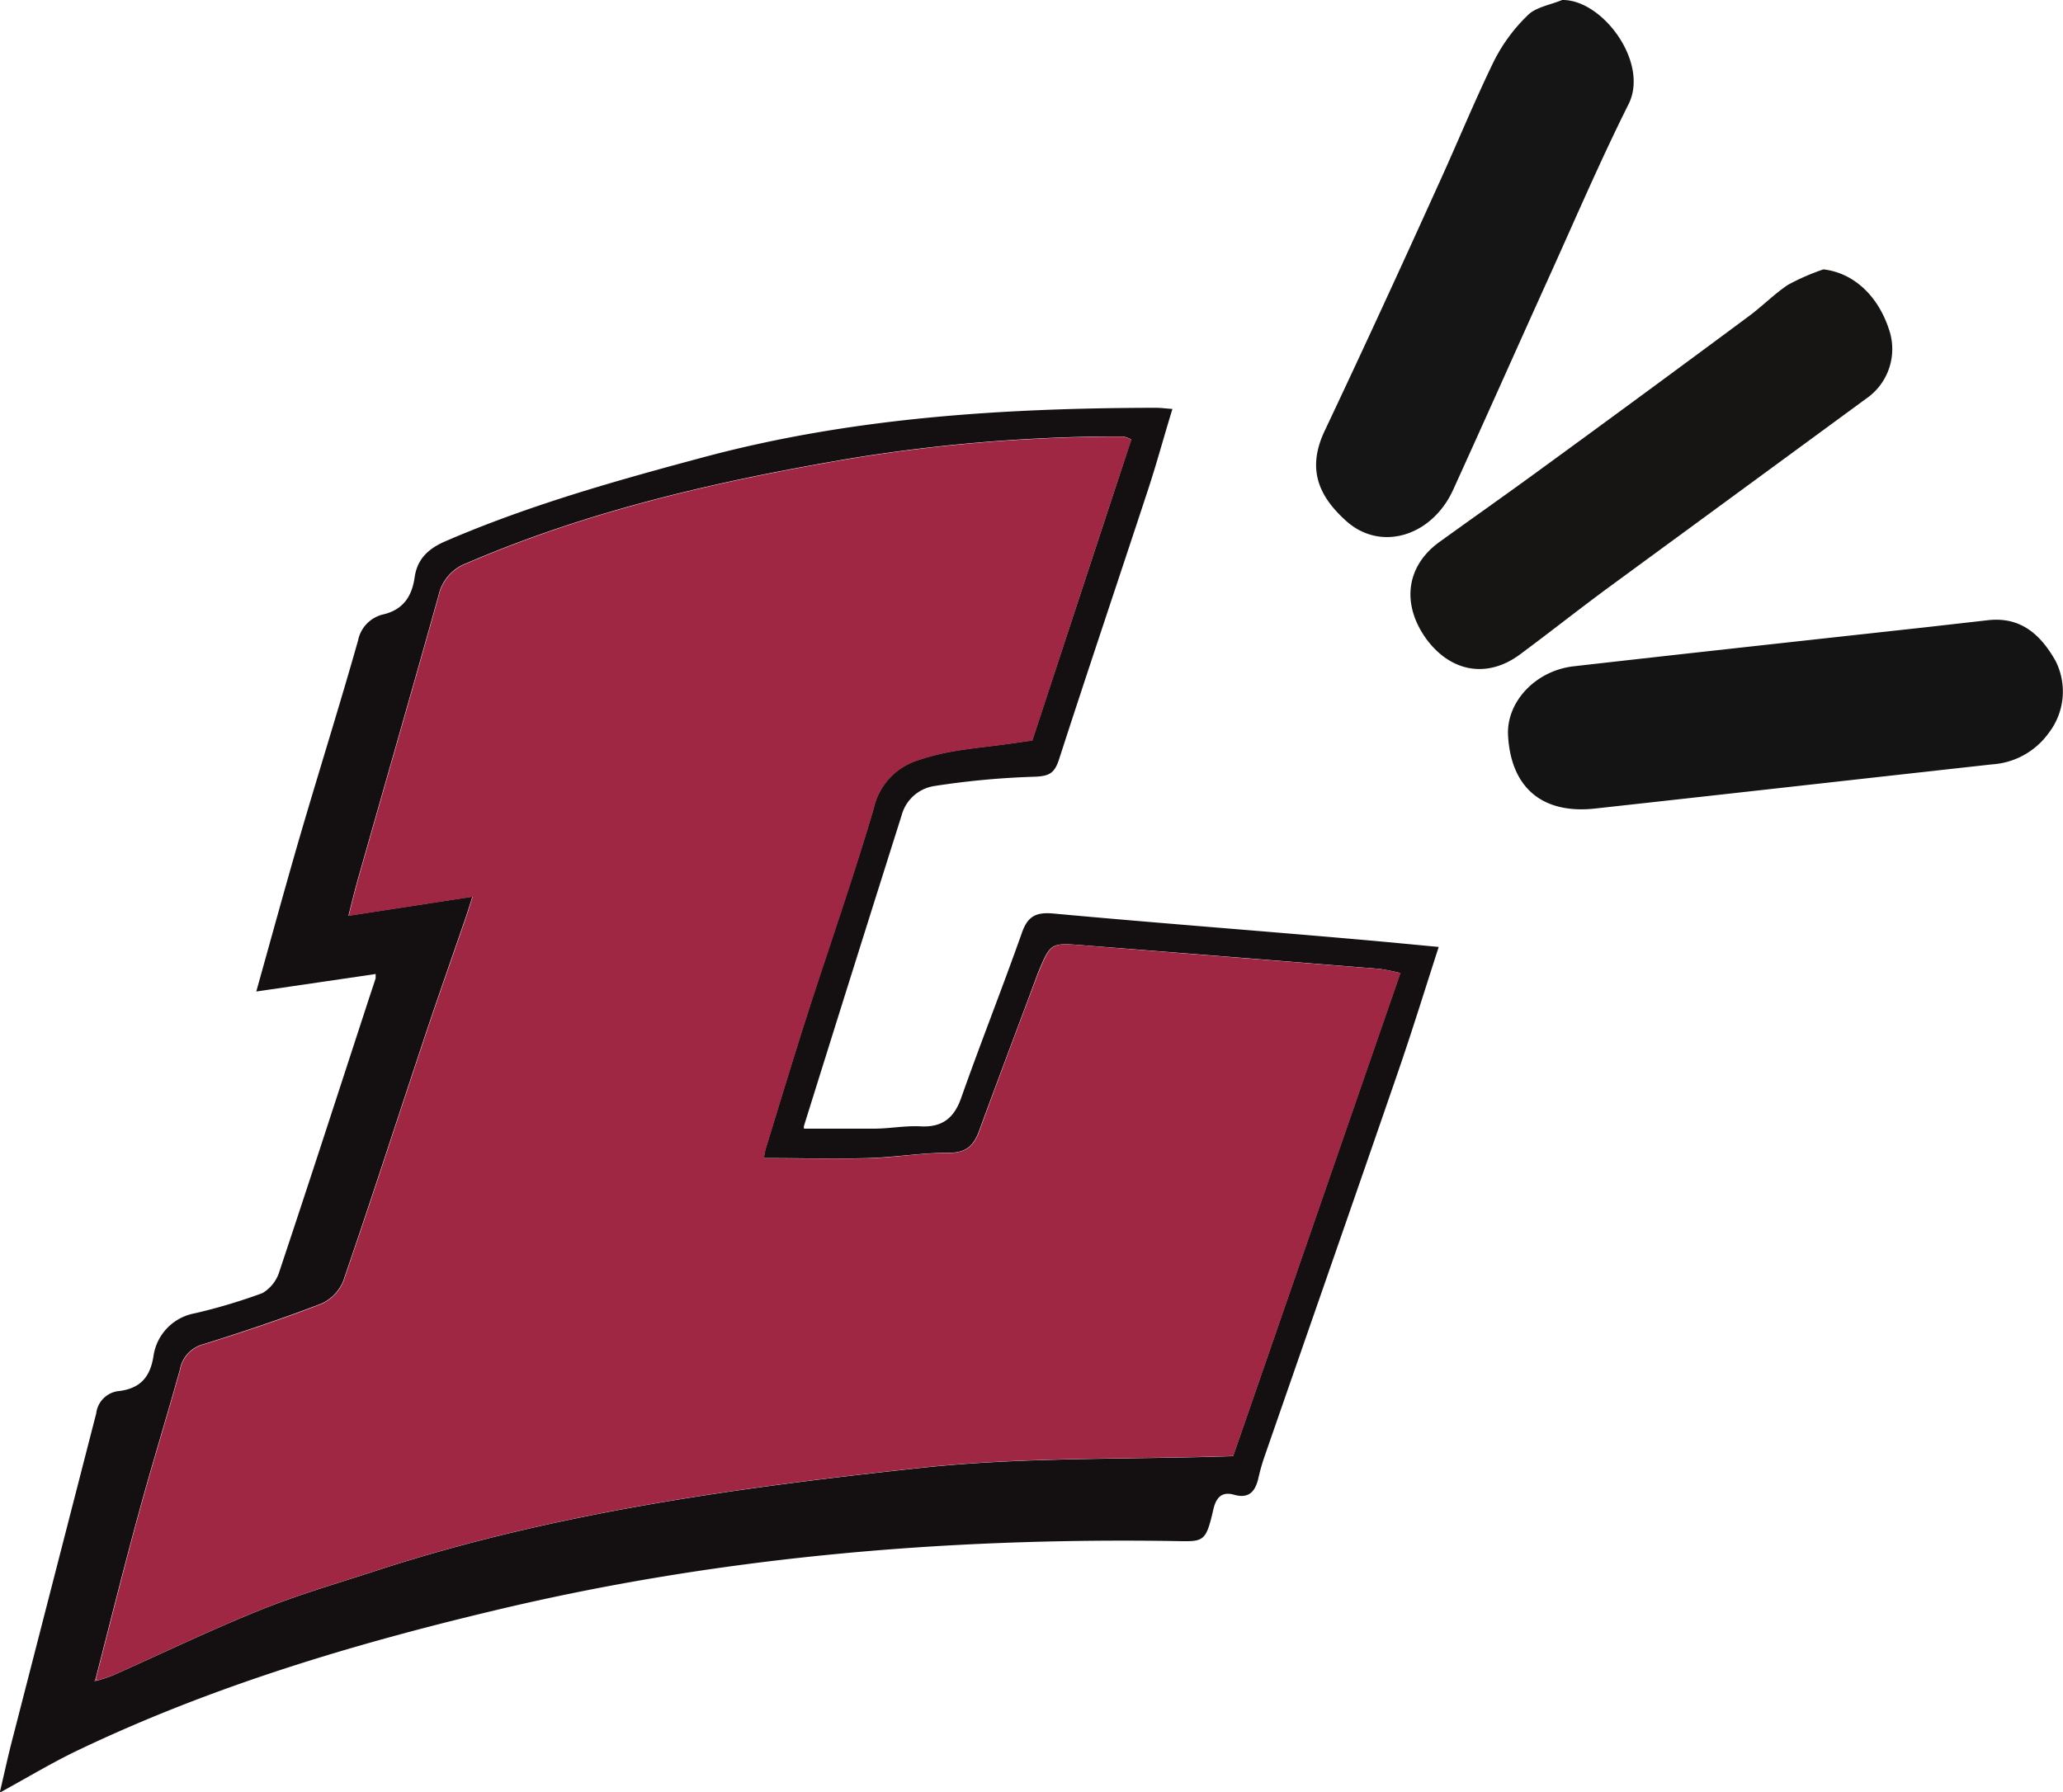 <?xml version="1.0" encoding="UTF-8"?>
<svg data-bbox="-0.03 -0.001 243.364 211.501" viewBox="0 0 243.35 211.46" xmlns="http://www.w3.org/2000/svg" data-type="color">
    <g>
        <path d="m43.89 114.98-13.66 2c1.77-6.32 3.44-12.44 5.21-18.52 2.24-7.65 4.63-15.24 6.8-22.91a3.94 3.94 0 0 1 3-3.07c2.4-.57 3.37-2.24 3.67-4.36s1.56-3.36 3.58-4.24c9.84-4.26 20.1-7.15 30.44-9.92 17.51-4.7 35.37-5.81 53.37-5.85.59 0 1.17.08 2 .14-1 3.23-1.84 6.37-2.86 9.47-3.49 10.62-7.07 21.22-10.51 31.85-.52 1.59-1.07 2-2.89 2.07a95.69 95.69 0 0 0-11.79 1.09 4.74 4.74 0 0 0-3.9 3.48q-5.79 18.3-11.51 36.61a.79.79 0 0 0 0 .34h8.26c1.83 0 3.68-.37 5.5-.27 2.64.13 4-1.06 4.82-3.47 2.29-6.47 4.82-12.86 7.11-19.33.69-2 1.68-2.5 3.74-2.31 11.93 1.1 23.88 2 35.83 3.05 3.13.27 6.26.58 9.61.89-1.64 5.07-3.14 9.94-4.8 14.75-5.19 15.06-10.45 30.1-15.67 45.15a23.48 23.48 0 0 0-.79 2.72c-.36 1.61-1.11 2.53-2.92 2-1.56-.43-2.14.55-2.42 1.81-.92 4-1.16 3.71-4.91 3.66-26.94-.39-53.67 1.92-79.86 8.19-16.81 4-33.46 9-49.15 16.5-3 1.43-5.82 3.14-9.22 5 .54-2.3.93-4.1 1.38-5.87l10-38.88a3 3 0 0 1 2.76-2.64c2.41-.32 3.62-1.62 4-4.16a6 6 0 0 1 4.85-5 66.59 66.59 0 0 0 8-2.39 4.46 4.46 0 0 0 2-2.56c3.43-10.26 6.76-20.55 10.12-30.83.4-1.25.82-2.49 1.23-3.74v-.52Zm-32.41 83.29a17.63 17.63 0 0 0 1.86-.62c5.75-2.56 11.42-5.3 17.26-7.66 4.48-1.81 9.15-3.17 13.75-4.67 20.95-6.84 42.67-9.81 64.42-12.15 11.94-1.28 24.05-.95 36.68-1.37l19.72-57a23.77 23.77 0 0 0-2.44-.49q-17.44-1.41-34.9-2.78c-3.9-.31-3.89-.33-5.39 3.24l-.23.62c-2.23 6-4.49 11.95-6.68 17.94-.64 1.77-1.51 2.7-3.64 2.67-3.14 0-6.29.54-9.44.63-4.09.12-8.18 0-12.37 0 .06-.27.12-.76.26-1.22 1.7-5.54 3.38-11.09 5.15-16.6 2.51-7.82 5.24-15.57 7.56-23.45a7.69 7.69 0 0 1 5.22-5.68 28.55 28.55 0 0 1 4.26-1.07c2-.34 4-.54 6.06-.81.85-.11 1.69-.24 3.17-.45 3.78-11.48 7.73-23.49 11.68-35.51a4.48 4.48 0 0 0-.94-.35h-1.77a199.45 199.45 0 0 0-30.14 2.55c-15.62 2.64-30.94 6.11-45.54 12.4a5.23 5.23 0 0 0-3.3 3.73c-3.14 11.23-6.37 22.43-9.56 33.64-.36 1.28-.67 2.58-1.09 4.22l14.63-2.25c-.37 1.14-.6 1.9-.86 2.64-1.55 4.51-3.14 9-4.65 13.52-3.25 9.73-6.4 19.5-9.74 29.21a5 5 0 0 1-2.59 2.66c-4.56 1.75-9.2 3.31-13.86 4.77a3.78 3.78 0 0 0-2.81 3c-1.57 5.65-3.31 11.25-4.85 16.9-1.78 6.5-3.4 13-5.09 19.57l-.14.3Z" fill="#141011" data-color="1"/>
        <path d="M177.89 86.78c-.22-3.93 3.2-7.65 7.74-8.17 13.88-1.58 27.77-3.09 41.66-4.62l7.23-.82c3.87-.43 6.21 1.73 7.95 4.8a8 8 0 0 1-.8 8.5 8.92 8.92 0 0 1-6.67 3.71c-15.64 1.73-31.28 3.5-46.92 5.22-6.18.65-9.85-2.49-10.19-8.62Z" fill="#151414" data-color="2"/>
        <path d="M184.27 0c4.76-.08 10.3 7.39 7.83 12.3-3.38 6.75-6.35 13.71-9.47 20.59-3.75 8.29-7.44 16.6-11.21 24.88-2.5 5.5-8.54 7.36-12.62 3.7-3.13-2.82-4.71-6-2.57-10.58 4.55-9.62 9-19.3 13.39-29 2.23-4.87 4.25-9.84 6.59-14.65a20 20 0 0 1 4-5.44c.95-.96 2.66-1.22 4.06-1.8Z" fill="#161515" data-color="3"/>
        <path d="M215.09 31.78c3.53.41 6.48 3.08 7.79 7.26a7.1 7.1 0 0 1-2.76 8q-15.19 11.14-30.39 22.28c-3.53 2.6-7 5.35-10.5 7.94-3.87 2.82-8.14 2-11-1.9-2.95-4.12-2.35-8.59 1.57-11.42s7.91-5.63 11.83-8.5q12.36-9 24.67-18.14c1.58-1.17 3-2.62 4.6-3.69a26.53 26.53 0 0 1 4.19-1.83Z" fill="#161514" data-color="4"/>
        <path d="M11.31 198.08c1.69-6.53 3.31-13.07 5.09-19.57 1.54-5.65 3.28-11.25 4.85-16.9a3.78 3.78 0 0 1 2.81-3c4.66-1.46 9.3-3 13.86-4.77a5 5 0 0 0 2.59-2.66c3.34-9.71 6.49-19.48 9.74-29.21 1.51-4.52 3.1-9 4.65-13.52.26-.74.49-1.5.86-2.64l-14.63 2.25c.42-1.64.73-2.94 1.09-4.22 3.19-11.21 6.42-22.41 9.56-33.64a5.23 5.23 0 0 1 3.3-3.73c14.6-6.29 29.92-9.76 45.54-12.4a199.45 199.45 0 0 1 30.14-2.55h1.77a4.48 4.48 0 0 1 .94.35c-4 12-7.9 24-11.68 35.51-1.48.21-2.32.34-3.17.45-2 .27-4 .47-6.06.81a28.55 28.55 0 0 0-4.26 1.07 7.69 7.69 0 0 0-5.22 5.68c-2.32 7.88-5 15.63-7.56 23.45-1.77 5.51-3.45 11.06-5.15 16.6-.14.46-.2 1-.26 1.22 4.19 0 8.28.09 12.37 0 3.15-.09 6.3-.66 9.44-.63 2.13 0 3-.9 3.64-2.67 2.19-6 4.45-12 6.68-17.94l.24-.64c1.5-3.57 1.49-3.55 5.39-3.24q17.44 1.4 34.9 2.78a23.77 23.77 0 0 1 2.44.49l-19.73 56.97c-12.63.42-24.74.09-36.68 1.37-21.75 2.34-43.47 5.31-64.42 12.15-4.6 1.5-9.27 2.86-13.75 4.67-5.84 2.36-11.51 5.1-17.26 7.66a17.63 17.63 0 0 1-1.86.62Z" fill="#9f2744" data-color="5"/>
        <path d="m11.48 198.27-.34.11.14-.3Z" fill="#9f2744" data-color="5"/>
    </g>
</svg>
